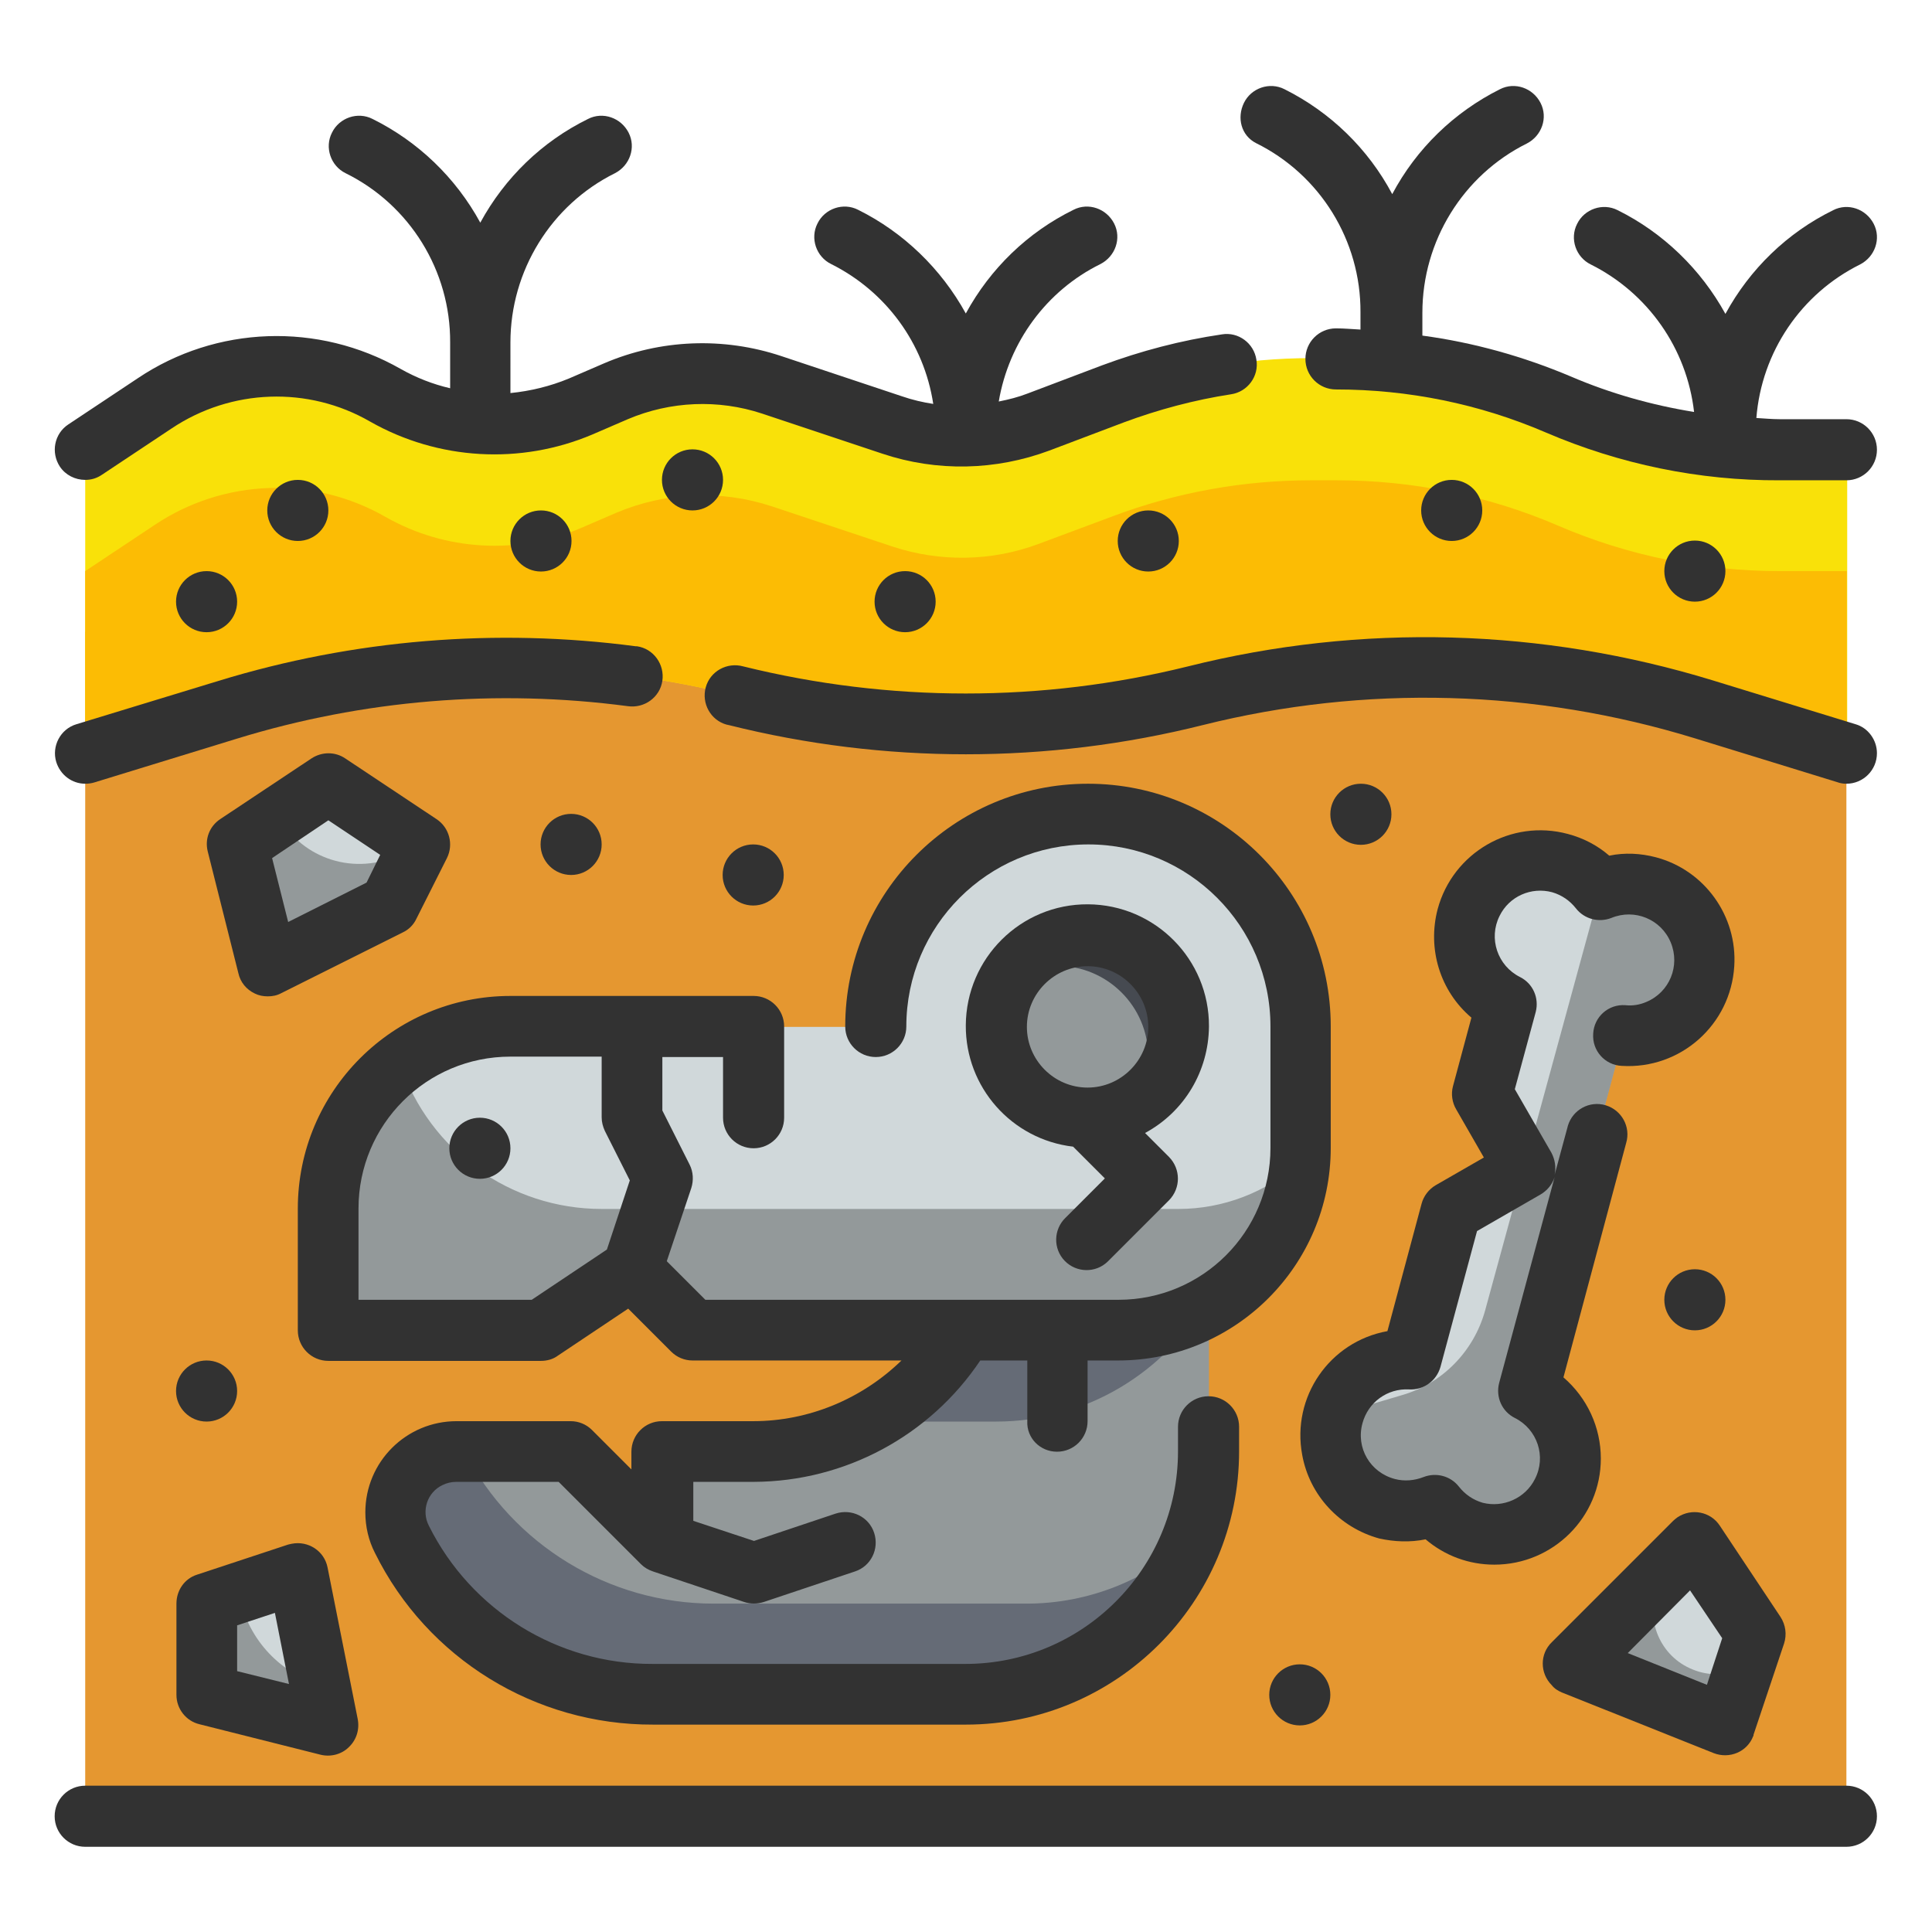 <?xml version="1.0" encoding="utf-8"?>
<!-- Generator: Adobe Illustrator 24.3.0, SVG Export Plug-In . SVG Version: 6.00 Build 0)  -->
<svg version="1.1" id="Capa_1" xmlns="http://www.w3.org/2000/svg" xmlns:xlink="http://www.w3.org/1999/xlink" x="0px" y="0px"
	 viewBox="0 0 480.7 480.7" style="enable-background:new 0 0 480.7 480.7;" xml:space="preserve">
<style type="text/css">
	.st0{fill:#E59730;}
	.st1{fill:#F9E109;}
	.st2{fill:#FCBC04;}
	.st3{fill:#93999A;}
	.st4{fill:#656B76;}
	.st5{fill:#D0D8DA;}
	.st6{fill:#464A51;}
	.st7{fill:#323232;}
</style>
<g id="Stroke_copy">
	<g>
		<path class="st0" d="M21.2,157.2h438.2v294.7H21.2V157.2z"/>
		<path class="st1" d="M459.4,187.4L424,176.5c-41.1-12.6-84.8-13.8-126.5-3.4c-37.5,9.4-76.8,9.4-114.3,0
			c-41.7-10.4-85.4-9.2-126.5,3.4l-35.5,10.9v-75.6l17.3-11.5c17.2-11.5,39.4-12.2,57.4-2c14.9,8.5,32.8,9.5,48.6,2.8l8.8-3.8
			c12.3-5.3,26.1-5.8,38.8-1.6l30,10c11.9,4,24.7,3.7,36.5-0.7l18.5-7c15.7-5.9,32.4-8.9,49.2-8.9h6.3c19,0,37.8,3.9,55.2,11.3
			c17.4,7.5,36.2,11.3,55.2,11.3h16.6V187.4z"/>
		<path class="st2" d="M387.7,130.8c-17.4-7.5-36.2-11.3-55.2-11.3h-6.3c-16.8,0-33.5,3-49.2,8.9l-18.5,6.9
			c-11.7,4.4-24.6,4.6-36.4,0.7l-30-10c-12.7-4.2-26.5-3.6-38.8,1.6l-8.8,3.8c-15.7,6.7-33.7,5.7-48.6-2.8c-18-10.3-40.2-9.5-57.4,2
			l-17.3,11.5v45.3l35.5-10.9c41.1-12.6,84.8-13.8,126.5-3.4c37.5,9.4,76.8,9.4,114.3,0c41.7-10.4,85.4-9.2,126.5,3.4l35.5,10.9
			v-45.3h-16.6C423.9,142.1,405.1,138.3,387.7,130.8z"/>
		<g>
			<g>
				<path class="st3" d="M247.9,300.8c0,33.4-27.1,60.4-60.4,60.4h-22.7v22.7l-22.7-22.7h-28.4c-8.3,0-15.1,6.8-15.1,15.1
					c0,2.3,0.5,4.7,1.6,6.8c11.8,23.6,36,38.6,62.4,38.6h77.8c33.4,0,60.4-27.1,60.4-60.4v-60.4H247.9z"/>
				<path class="st4" d="M255.4,399h-77.8c-26.1,0-50-14.6-62-37.8h-2.1c-8.3,0-15.1,6.8-15.1,15.1c0,2.3,0.5,4.7,1.6,6.8
					c11.8,23.6,36,38.6,62.4,38.6h77.8c25.1,0,47.7-15.6,56.5-39.2C285.7,393.1,270.8,399,255.4,399z"/>
				<path class="st4" d="M216.7,353.7h31.2c22,0,42.2-12,52.9-31.2v-21.7h-52.9C247.9,322.8,235.9,343,216.7,353.7L216.7,353.7z"/>
				<path class="st5" d="M270.6,202.6c-29.2,0-52.9,23.7-52.9,52.9H127c-25,0-45.3,20.3-45.3,45.3V331h52.9l22.7-15.1l15.1,15.1
					h105.8c25,0,45.3-20.3,45.3-45.3v-30.2C323.4,226.2,299.8,202.6,270.6,202.6z"/>
				<circle class="st3" cx="270.6" cy="255.4" r="22.7"/>
				<path class="st3" d="M293.2,300.8H149.7c-22.7,0-42.9-14.5-50.1-36c-11.3,8.5-17.9,21.9-17.9,36V331h52.9l22.7-15.1l15.1,15.1
					h105.8c23.6,0,43.2-18.1,45.1-41.7C315,296.7,304.3,300.8,293.2,300.8z"/>
				<path class="st6" d="M270.6,232.8c-7.9,0-15.2,4.2-19.3,10.9c3.5-2.2,7.6-3.4,11.7-3.4c12.5,0,22.7,10.1,22.7,22.7
					c0,4.2-1.2,8.2-3.4,11.7c10.7-6.4,14.1-20.3,7.7-31C285.9,236.9,278.5,232.8,270.6,232.8z"/>
			</g>
			<g>
				<path class="st5" d="M380.2,346l23.7-88.3c10.4,0.8,19.5-7.1,20.2-17.5c0.8-10.4-7.1-19.5-17.5-20.2c-3-0.2-5.9,0.3-8.7,1.4
					c-6.4-8.3-18.2-9.8-26.5-3.5c-8.3,6.4-9.8,18.2-3.5,26.5c1.8,2.3,4.1,4.2,6.7,5.5l-5.9,22.2l10.7,18.5l-18.5,10.7l-9.9,36.9
					c-10.4-0.6-19.4,7.3-20,17.7c-0.5,9,5.3,17.1,14,19.4c4,1,8.2,0.8,11.9-0.8c6.4,8.3,18.2,9.8,26.5,3.5
					c8.3-6.4,9.8-18.2,3.5-26.5C385.2,349.2,382.9,347.3,380.2,346L380.2,346z"/>
				<path class="st5" d="M59,210.1L81.7,195l22.7,15.1l-7.6,15.1l-30.2,15.1L59,210.1z"/>
				<path class="st5" d="M51.4,399v22.7l30.2,7.6l-7.6-37.8L51.4,399z"/>
				<path class="st5" d="M421.7,383.9l-30.2,30.2l37.8,15.1l7.6-22.7L421.7,383.9z"/>
			</g>
			<path class="st3" d="M69.4,203.2L59,210.1l7.6,30.2l30.2-15.1l7.6-15.1l-4.9,2.5C88.5,218,75.2,213.8,69.4,203.2L69.4,203.2z"/>
			<path class="st5" d="M349.4,374.5c-1.1,0.4-2.2,0.8-3.3,1c1.5,0.3,3,0.4,4.6,0.4C350.2,375.4,349.8,375,349.4,374.5L349.4,374.5z
				"/>
			<path class="st3" d="M421.2,415.4c-8.1-3.2-12-12.4-8.8-20.5c0.8-2,2-3.8,3.5-5.3l-24.5,24.5l37.8,15.1L434,415
				C430,416.9,425.3,417.1,421.2,415.4z"/>
			<path class="st3" d="M331.7,352.2c-2.7,10.1,3.3,20.4,13.4,23.1c0,0,0,0,0,0c4,1,8.2,0.8,11.9-0.8c6.4,8.2,18.2,9.8,26.4,3.4
				c2-1.6,3.7-3.6,5-5.8c5-9.1,1.7-20.6-7.4-25.7c-0.2-0.1-0.5-0.3-0.7-0.4l23.7-88.3c10.5,0.6,19.4-7.4,20-17.8c0-0.6,0-1.2,0-1.8
				c-0.4-10.4-9.1-18.5-19.5-18.1c-2.2,0.1-4.4,0.6-6.4,1.4l-28.6,104.7c-2.8,10.1-10.6,18.1-20.6,21L331.7,352.2z"/>
			<path class="st3" d="M59.4,396.3l-8,2.7v22.7l30.2,7.6l-2-10.1C69.1,416,61.3,407.2,59.4,396.3z"/>
		</g>
	</g>
</g>
<g id="Stroke_Cut_copy_2">
	<g>
		<path class="st7" d="M312.5,35.6c16,7.9,26.1,24.3,26,42.1V82c-2-0.1-4-0.3-6.1-0.3c-4.2,0-7.6,3.4-7.6,7.6s3.4,7.6,7.6,7.6
			c18,0,35.7,3.6,52.2,10.7c18.4,7.9,38.2,12,58.2,11.9h16.6c4.2,0,7.6-3.4,7.6-7.6c0-4.2-3.4-7.6-7.6-7.6h-16.6
			c-2,0-3.9-0.2-5.8-0.3c1.3-16.4,11.1-30.9,25.8-38.2c3.7-1.9,5.3-6.4,3.4-10.1c-1.9-3.7-6.4-5.3-10.1-3.4
			c-11.4,5.6-20.7,14.6-26.8,25.8c-6.1-11.1-15.5-20.2-26.8-25.8c-3.7-1.9-8.3-0.3-10.1,3.4c-1.9,3.7-0.3,8.3,3.4,10.1
			c14.2,7.1,23.9,20.9,25.7,36.7c-10.5-1.7-20.8-4.6-30.6-8.8c-11.8-5-24.3-8.5-37-10.2v-5.7c0-17.8,10.1-34.2,26-42.1
			c3.7-1.9,5.3-6.4,3.4-10.1s-6.4-5.3-10.1-3.4c-11.4,5.7-20.8,14.8-26.8,26.1c-6-11.3-15.4-20.4-26.8-26.1
			c-3.7-1.9-8.3-0.3-10.1,3.4S308.8,33.7,312.5,35.6L312.5,35.6z"/>
		<path class="st7" d="M21.2,119.4c1.5,0,2.9-0.4,4.2-1.3l17.3-11.5c14.8-9.9,34-10.6,49.4-1.7c16.9,9.6,37.4,10.8,55.3,3.2l8.8-3.8
			c10.6-4.5,22.5-5,33.4-1.4l30,10c13.5,4.5,28.1,4.2,41.5-0.8l18.5-7c8.6-3.2,17.6-5.6,26.7-7c4.1-0.6,7-4.5,6.3-8.6
			c-0.6-4.1-4.5-7-8.6-6.3c-10.2,1.5-20.1,4.1-29.8,7.7l-18.5,7c-2.3,0.9-4.7,1.5-7.2,2c2.5-14.8,11.9-27.6,25.3-34.2
			c3.7-1.9,5.3-6.4,3.4-10.1c-1.9-3.7-6.4-5.3-10.1-3.4c-11.4,5.6-20.7,14.6-26.8,25.8c-6.1-11.1-15.5-20.2-26.8-25.8
			c-3.7-1.9-8.3-0.3-10.1,3.4c-1.9,3.7-0.3,8.3,3.4,10.1c13.6,6.8,23.1,19.7,25.4,34.8c-2.6-0.4-5.2-1-7.8-1.9l-30-10
			c-14.4-4.8-30.1-4.2-44.1,1.8l-8.8,3.8c-4.6,1.9-9.5,3.1-14.5,3.6V85.2c0-17.8,10.1-34.2,26-42.1c3.7-1.9,5.3-6.4,3.4-10.1
			c-1.9-3.7-6.4-5.3-10.1-3.4c-11.4,5.6-20.7,14.6-26.8,25.8c-6.1-11.2-15.5-20.2-26.8-25.8c-3.7-1.9-8.3-0.3-10.1,3.4
			c-1.9,3.7-0.3,8.3,3.4,10.1c16,7.9,26.1,24.3,26,42.1v11.4c-4.3-1-8.4-2.6-12.3-4.8C79.2,80.1,53.8,81,34.3,94.1L17,105.6
			c-3.5,2.3-4.4,7-2.1,10.5C16.3,118.2,18.7,119.4,21.2,119.4L21.2,119.4z"/>
		<path class="st7" d="M21.2,195c0.8,0,1.5-0.1,2.2-0.3l35.5-10.9c31.5-9.7,64.7-12.4,97.3-8.1c4.1,0.6,8-2.2,8.6-6.3
			c0.6-4.1-2.2-8-6.3-8.6c-0.1,0-0.2,0-0.3,0c-34.8-4.6-70.2-1.7-103.8,8.6L19,180.2c-4,1.2-6.2,5.5-5,9.4
			C15,192.8,17.9,195,21.2,195L21.2,195z"/>
		<path class="st7" d="M459.4,195c4.2,0,7.6-3.4,7.6-7.6c0-3.3-2.2-6.3-5.3-7.2l-35.5-10.9c-42.4-13-87.5-14.3-130.6-3.5
			c-36.3,9-74.3,9-110.7,0c-4-1.1-8.2,1.2-9.3,5.2c-1.1,4,1.2,8.2,5.2,9.3c0.2,0,0.3,0.1,0.5,0.1c38.7,9.7,79.3,9.7,118,0
			c40.4-10.1,82.7-8.9,122.4,3.3l35.4,10.9C457.9,194.9,458.7,195,459.4,195L459.4,195z"/>
		<path class="st7" d="M300.8,255.4c0.1-16.7-13.4-30.3-30.1-30.4c-16.7-0.1-30.3,13.4-30.4,30.1c-0.1,15.4,11.4,28.4,26.7,30.2
			l7.9,7.9l-9.8,9.8c-3,2.9-3.1,7.7-0.2,10.7c2.9,3,7.7,3.1,10.7,0.2c0.1-0.1,0.1-0.1,0.2-0.2l15.1-15.1c2.9-3,2.9-7.7,0-10.7l-6-6
			C294.7,276.6,300.7,266.5,300.8,255.4L300.8,255.4z M270.6,270.6c-8.3,0-15.1-6.8-15.1-15.1c0-8.3,6.8-15.1,15.1-15.1
			c8.3,0,15.1,6.8,15.1,15.1C285.7,263.8,278.9,270.6,270.6,270.6z"/>
		<circle class="st7" cx="119.4" cy="285.7" r="7.6"/>
		<path class="st7" d="M263,361.2c4.2,0,7.6-3.4,7.6-7.6v-15.1h7.6c29.2,0,52.9-23.7,52.9-52.9v-30.2c0-33.4-27.1-60.4-60.4-60.4
			s-60.4,27.1-60.4,60.4c0,4.2,3.4,7.6,7.6,7.6c4.2,0,7.6-3.4,7.6-7.6c0-25,20.3-45.3,45.3-45.3c25,0,45.3,20.3,45.3,45.3v30.2
			c0,20.9-16.9,37.8-37.8,37.8H175.5l-9.6-9.6l6.1-18.2c0.6-1.9,0.5-4-0.4-5.8l-6.8-13.5V263h15.1v15.1c0,4.2,3.4,7.6,7.6,7.6
			c4.2,0,7.6-3.4,7.6-7.6v-22.7c0-4.2-3.4-7.6-7.6-7.6H127c-29.2,0-52.9,23.7-52.9,52.9V331c0,4.2,3.4,7.6,7.6,7.6h52.9
			c1.5,0,3-0.4,4.2-1.3l17.5-11.7l10.7,10.7c1.4,1.4,3.3,2.2,5.3,2.2h52c-9.9,9.6-23.1,15.1-36.9,15.1h-22.7c-4.2,0-7.6,3.4-7.6,7.6
			v4.4l-9.8-9.8c-1.4-1.4-3.3-2.2-5.3-2.2h-28.4c-12.5,0-22.7,10.1-22.7,22.7c0,3.5,0.8,7,2.4,10.1c13,26.3,39.9,42.8,69.2,42.7
			h77.8c37.5,0,68-30.5,68-68v-6.1c0-4.2-3.4-7.6-7.6-7.6c-4.2,0-7.6,3.4-7.6,7.6v6.1c0,29.2-23.7,52.9-52.9,52.9h-77.8
			c-23.6,0.1-45.2-13.3-55.7-34.4c-1.9-3.7-0.4-8.3,3.4-10.1c1-0.5,2.2-0.8,3.4-0.8H139l20.5,20.5c0.8,0.8,1.8,1.4,3,1.8l22.7,7.6
			c1.5,0.5,3.2,0.5,4.8,0l22.7-7.6c4-1.3,6.1-5.6,4.8-9.6c-1.3-4-5.6-6.1-9.6-4.8l0,0l-20.3,6.8l-15.1-5v-9.7h15.1
			c22.6-0.1,43.7-11.4,56.3-30.2h11.7v15.1C255.4,357.8,258.8,361.2,263,361.2L263,361.2z M132.3,323.4H89.2v-22.7
			c0-20.9,16.9-37.8,37.8-37.8h22.7v15.1c0,1.2,0.3,2.3,0.8,3.4l6.2,12.3l-5.7,17.2L132.3,323.4z"/>
		<path class="st7" d="M354.7,383c4.8,4.1,10.8,6.3,17.1,6.3c14.6,0,26.5-11.8,26.5-26.4c0-7.8-3.4-15.1-9.3-20.2l15.6-58.3
			c1.2-4-1.1-8.2-5.1-9.4c-4-1.2-8.2,1.1-9.4,5.1c0,0.1-0.1,0.3-0.1,0.4l-3.2,11.8c0.4-1.9,0.1-3.8-0.8-5.5l-9.1-15.8l5.2-19.2
			c0.9-3.5-0.7-7.1-3.9-8.7c-5.6-2.8-7.9-9.6-5.1-15.2c2.4-4.9,7.9-7.3,13.1-5.9c2.4,0.7,4.4,2.1,5.9,4c2.1,2.7,5.7,3.6,8.8,2.4
			c5.8-2.4,12.4,0.3,14.8,6.1c2.4,5.8-0.3,12.4-6.1,14.8c-1.6,0.7-3.4,1-5.2,0.8c-4.2-0.3-7.8,2.9-8,7.1c-0.3,4.2,2.9,7.8,7.1,8
			c14.6,0.9,27.1-10.2,28-24.8c0.8-12.5-7.4-23.9-19.5-27.1c-3.8-1-7.8-1.2-11.6-0.4c-3-2.6-6.5-4.4-10.3-5.4
			c-14.1-3.8-28.6,4.6-32.4,18.7c-2.6,9.9,0.6,20.4,8.4,27l-4.6,17.1c-0.5,1.9-0.2,4,0.8,5.7l6.9,12l-12,6.9c-1.7,1-3,2.7-3.5,4.6
			l-8.5,31.7c-14.4,2.6-23.9,16.4-21.2,30.8c1.8,10,9.3,18.1,19.2,20.8C346.9,383.6,350.8,383.8,354.7,383L354.7,383z M339,354.1
			c1.4-5.2,6.2-8.7,11.6-8.4c3.6,0.2,6.8-2.1,7.8-5.6l9.1-33.8l15.8-9.1c1.7-1,2.9-2.5,3.5-4.3L373,344.1c-0.9,3.5,0.7,7.1,3.9,8.7
			c5.6,2.8,7.9,9.6,5,15.2c-2.4,4.8-7.9,7.2-13,5.9c-2.4-0.7-4.4-2.1-5.9-4c-2.1-2.7-5.7-3.6-8.8-2.4c-2.3,0.9-4.8,1.1-7.1,0.5
			C340.9,366.4,337.3,360.2,339,354.1C339,354.1,339,354.1,339,354.1z"/>
		<path class="st7" d="M63.4,247.2c1,0.5,2.1,0.7,3.2,0.7c1.2,0,2.3-0.2,3.4-0.8l30.2-15.1c1.5-0.7,2.7-1.9,3.4-3.4l7.6-15.1
			c1.7-3.4,0.6-7.6-2.6-9.7l-22.7-15.1c-2.5-1.7-5.8-1.7-8.4,0l-22.7,15.1c-2.7,1.8-3.9,5-3.1,8.1l7.6,30.2
			C59.8,244.4,61.3,246.2,63.4,247.2z M81.7,204.1l12.9,8.6l-3.4,6.9l-19.5,9.8l-4-15.9L81.7,204.1z"/>
		<path class="st7" d="M43.9,421.7c0,3.5,2.4,6.5,5.7,7.3l30.2,7.6c2.5,0.6,5.2-0.1,7-1.9c1.9-1.8,2.7-4.4,2.2-7L81.5,390
			c-0.8-4.1-4.8-6.7-8.9-5.9c-0.3,0.1-0.6,0.1-0.9,0.2L49,391.8c-3.1,1-5.1,3.9-5.1,7.2L43.9,421.7z M59,404.4l9.4-3.1l3.5,17.7
			L59,415.8L59,404.4z"/>
		<path class="st7" d="M388.6,421.1l37.8,15.1c3.9,1.5,8.3-0.3,9.8-4.2c0.1-0.1,0.1-0.3,0.1-0.4l7.6-22.7c0.7-2.2,0.4-4.6-0.9-6.6
			l-15.1-22.7c-2.3-3.5-7-4.4-10.5-2.1c-0.4,0.3-0.8,0.6-1.1,0.9l-30.2,30.2c-3,2.9-3,7.7,0,10.7
			C386.8,420.2,387.7,420.7,388.6,421.1L388.6,421.1z M420.5,395.7l8,11.9l-3.8,11.6l-19.7-7.9L420.5,395.7z"/>
		<circle class="st7" cx="323.4" cy="421.7" r="7.6"/>
		<circle class="st7" cx="421.7" cy="323.4" r="7.6"/>
		<circle class="st7" cx="338.6" cy="202.6" r="7.6"/>
		<circle class="st7" cx="187.4" cy="217.7" r="7.6"/>
		<circle class="st7" cx="142.1" cy="210.1" r="7.6"/>
		<circle class="st7" cx="51.4" cy="346.1" r="7.6"/>
		<circle class="st7" cx="361.2" cy="127" r="7.6"/>
		<circle class="st7" cx="285.7" cy="134.6" r="7.6"/>
		<circle class="st7" cx="172.3" cy="119.4" r="7.6"/>
		<circle class="st7" cx="134.6" cy="134.6" r="7.6"/>
		<circle class="st7" cx="74.1" cy="127" r="7.6"/>
		<circle class="st7" cx="225.2" cy="149.7" r="7.6"/>
		<circle class="st7" cx="51.4" cy="149.7" r="7.6"/>
		<circle class="st7" cx="421.7" cy="142.1" r="7.6"/>
		<path class="st7" d="M459.4,444.3H21.2c-4.2,0-7.6,3.4-7.6,7.6s3.4,7.6,7.6,7.6h438.2c4.2,0,7.6-3.4,7.6-7.6
			S463.6,444.3,459.4,444.3z"/>
	</g>
</g>
</svg>
